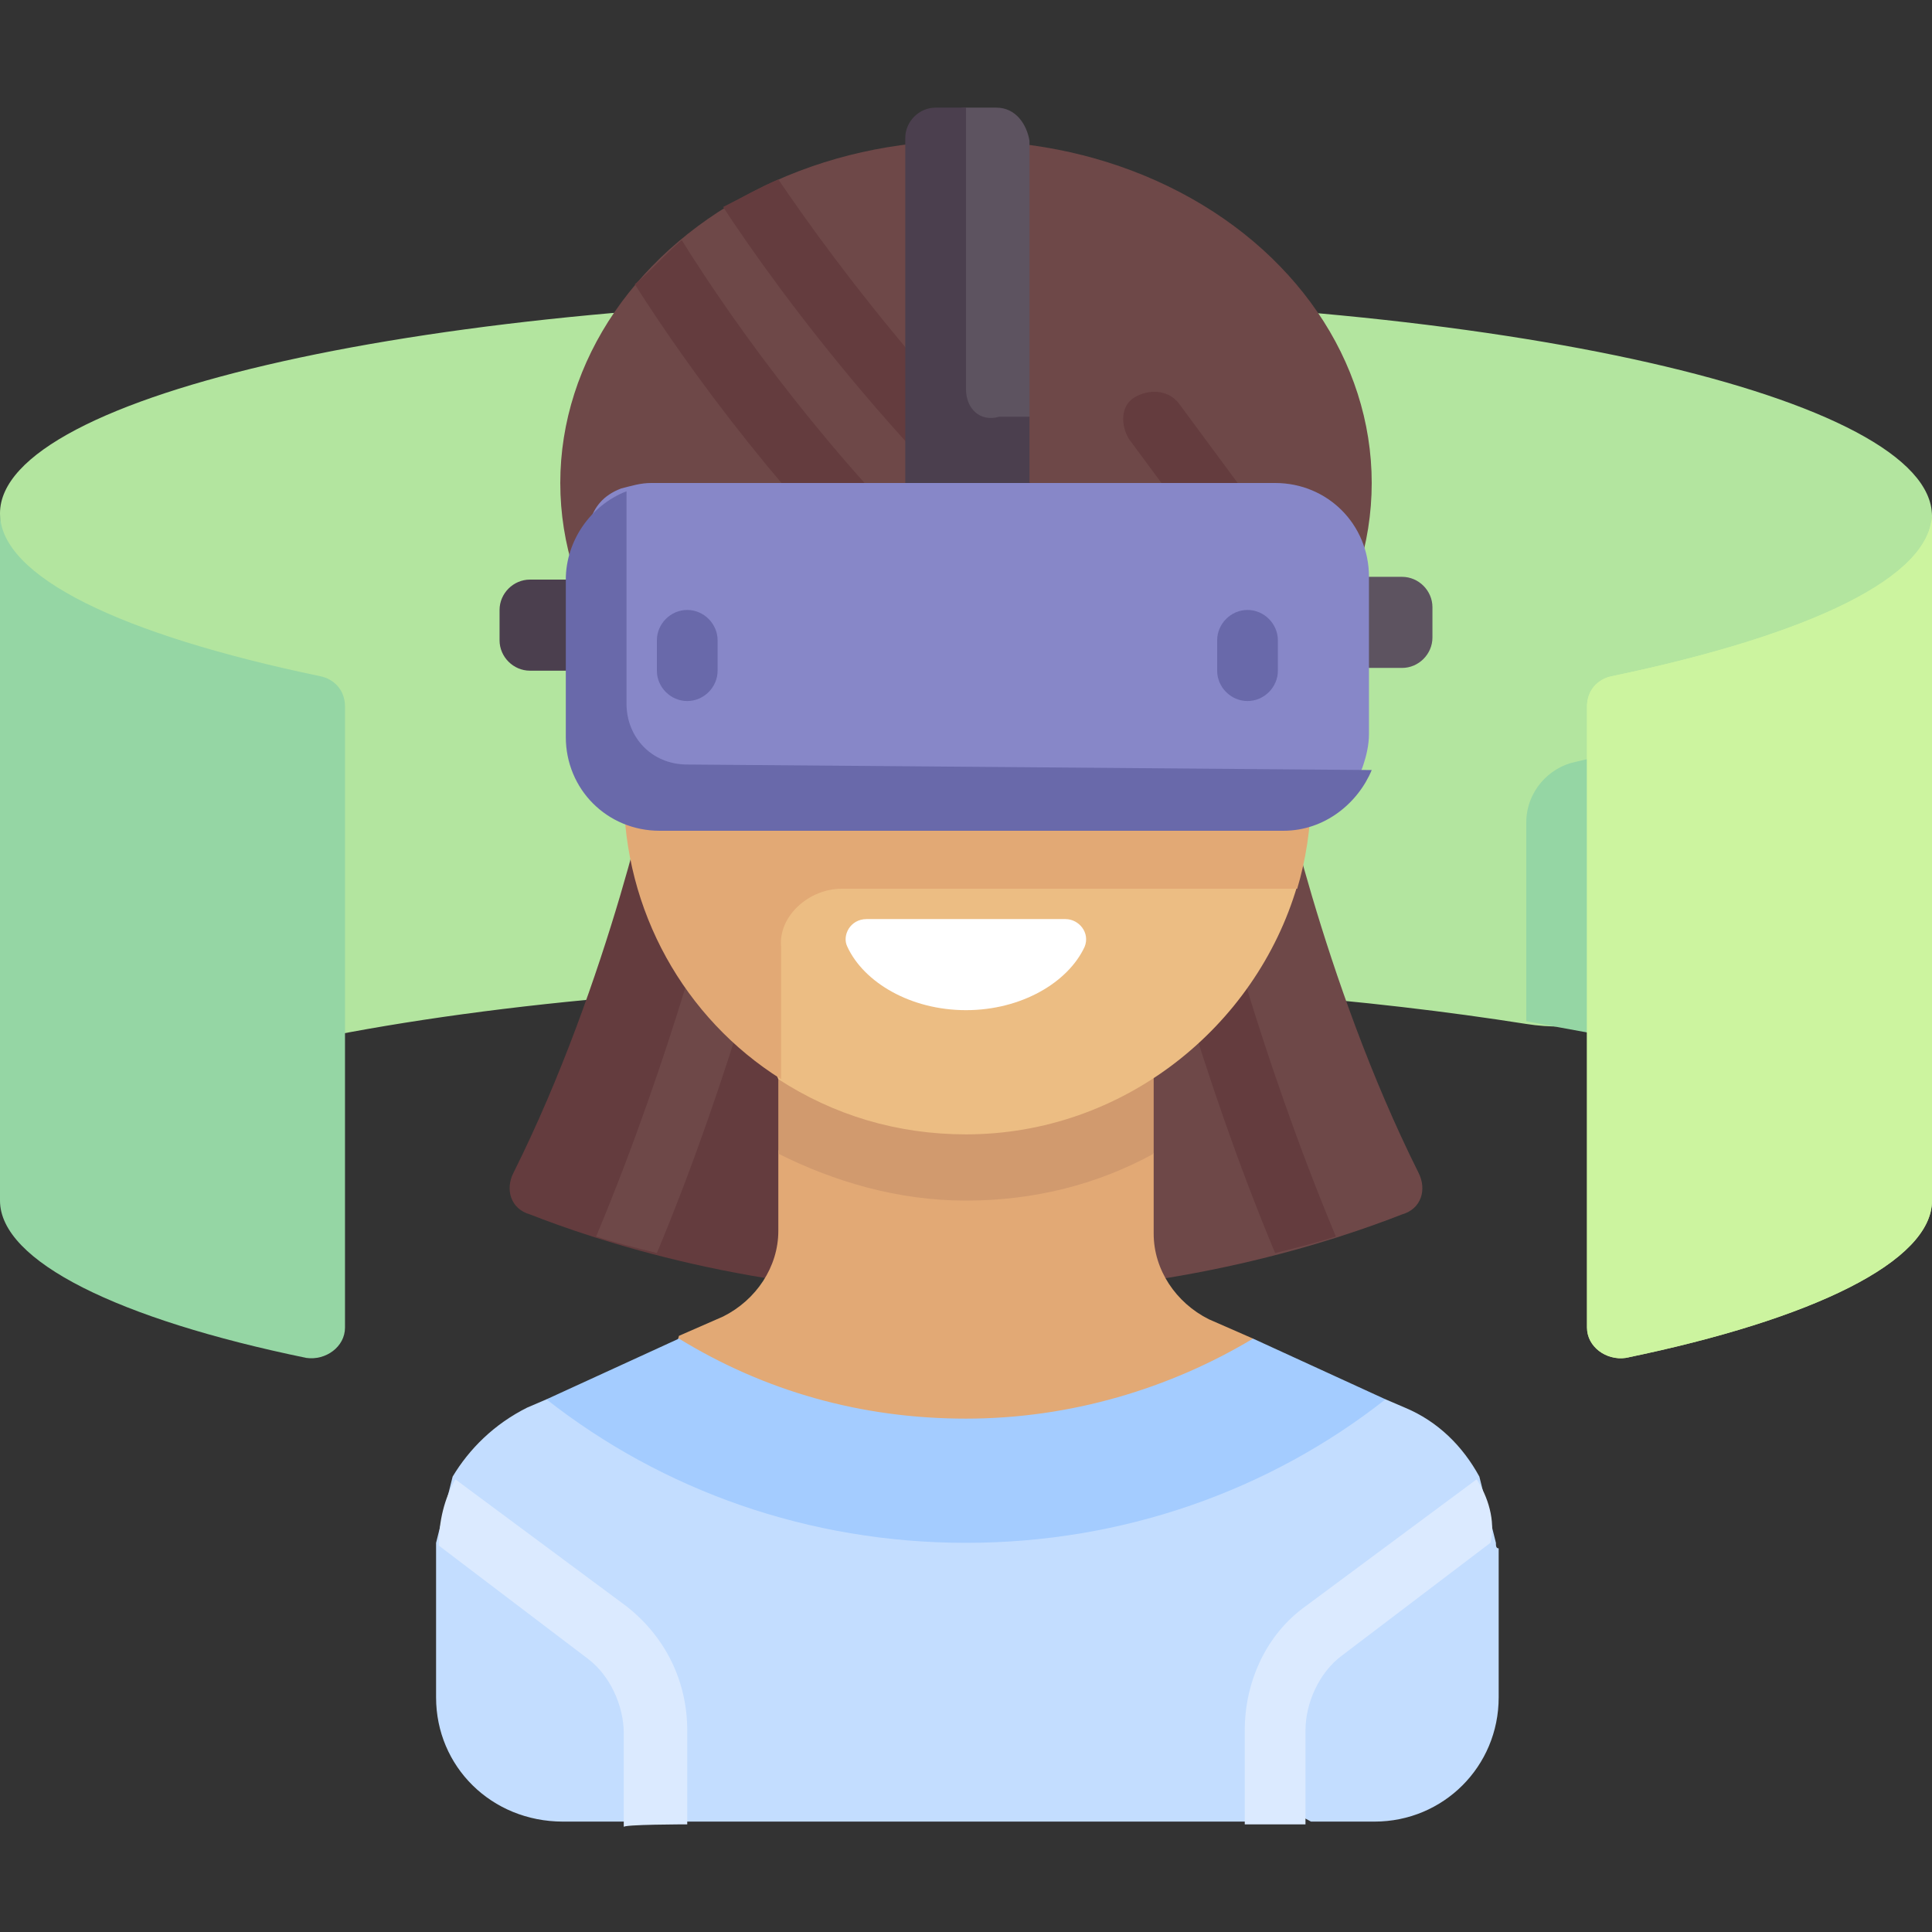 <?xml version="1.0" encoding="utf-8"?>
<!-- Generator: Adobe Illustrator 26.5.0, SVG Export Plug-In . SVG Version: 6.00 Build 0)  -->
<svg version="1.1" id="Capa_1" xmlns="http://www.w3.org/2000/svg" xmlns:xlink="http://www.w3.org/1999/xlink" x="0px" y="0px"
	 width="70px" height="70px" viewBox="0 0 70 70" style="enable-background:new 0 0 70 70;" xml:space="preserve">
<rect x="0" y="0" width="70" height="70" fill="#333333" stroke="none"/>
<style type="text/css">
	.st0{fill:#B3E59F;}
	.st1{fill:#95D6A4;}
	.st2{fill:#6E4848;}
	.st3{fill:#643C3E;}
	.st4{fill:#E2A975;}
	.st5{fill:#C3DDFF;}
	.st6{fill:#A4CCFF;}
	.st7{fill:#D19A6E;}
	.st8{fill:#ECBD83;}
	.st9{fill:#FFFFFF;}
	.st10{fill:#5D5360;}
	.st11{fill:#4B3F4E;}
	.st12{fill:#CCF49F;}
	.st13{fill:#8787C8;}
	.st14{fill:#6969AA;}
	.st15{fill:#DBEAFF;}
</style>
<g>
	<path class="st0" d="M69,28.1c0.8-3.6,1-9.4,1-9.4c0-4.3-15.7-7.9-35-7.9S0,14.3,0,18.6c0,0,0.1,6.9,0.8,9.7c1,3.6,3.1,11,9.4,9.6
		s15-2.3,24.8-2.3c7.6,0,14.6,0.6,20.3,1.5C62.2,38.2,68.7,29.3,69,28.1L69,28.1z"/>
	<path class="st1" d="M59.8,26.9c-0.8,0.2-1.8,0.5-2.7,0.7c-1,0.2-1.8,1.1-1.8,2.2V37c1.6,0.3,3.2,0.6,4.5,0.8V26.9z"/>
	<path class="st2" d="M46.3,27.7c0,0,1.6,7.8,5.1,14.8c0.3,0.6,0.1,1.3-0.6,1.5c-2.3,0.9-8.1,2.9-15.8,2.9V27.7H46.3z"/>
	<path class="st3" d="M42.6,30.8c0.6-0.1,1.2,0.2,1.4,0.8c0,0.1,1.6,6.5,4.4,13.2c-0.6,0.2-1.4,0.4-2.2,0.6
		c-2.8-6.7-4.3-13-4.5-13.3C41.7,31.6,42,30.9,42.6,30.8L42.6,30.8z"/>
	<path class="st3" d="M23.7,27.7c0,0-1.6,7.8-5.1,14.8c-0.3,0.6-0.1,1.3,0.6,1.5c2.3,0.9,8.1,2.9,15.8,2.9V27.7H23.7z"/>
	<path class="st2" d="M27.4,30.8c-0.6-0.1-1.2,0.2-1.4,0.8c0,0.1-1.6,6.5-4.4,13.2c0.6,0.2,1.4,0.4,2.2,0.6c2.8-6.7,4.3-13,4.5-13.3
		C28.4,31.6,28,30.9,27.4,30.8z"/>
	<ellipse class="st2" cx="35" cy="17.5" rx="14.7" ry="12.4"/>
	<path class="st3" d="M34.7,21c-4.6-4.4-8-9.1-10-12.3c-0.6,0.5-1.1,1.1-1.7,1.6c2.1,3.3,5.5,7.9,10.1,12.3c0.2,0.2,0.5,0.3,0.8,0.3
		s0.6-0.1,0.8-0.3C35.1,22.2,35.1,21.4,34.7,21L34.7,21z"/>
	<path class="st3" d="M28.2,6.5c-0.7,0.3-1.4,0.7-2,1c2.1,3.2,6.9,9.7,13.7,15.3c0.2,0.1,0.5,0.3,0.7,0.3c0.4,0,0.6-0.1,0.8-0.4
		c0.4-0.5,0.3-1.2-0.1-1.6C34.9,15.8,30.3,9.6,28.2,6.5z"/>
	<path class="st4" d="M45.4,48.5l-1.6-0.7c-1.2-0.6-2-1.8-2-3.1v-2.9l-2.2-4.1H30l-1.8,4v2.9c0,1.3-0.8,2.5-2,3.1l-1.6,0.7
		l-4.3,14.8h29.4L45.4,48.5z"/>
	<path class="st5" d="M54.2,55.9l-0.6-2.4c-0.6-1.1-1.5-2-2.7-2.5l-0.7-0.3L35,52.9l-15.2-2.2L19.1,51c-1.2,0.6-2.1,1.5-2.7,2.5
		l-0.6,2.4c0,0.1,0,0.1,0,0.2v5.4c0,2.5,2,4.5,4.6,4.5h2.2l1.2-0.5l1.1,0.5h20.3l1.2-0.6l1.1,0.6h2.3c2.5,0,4.5-2,4.5-4.5v-5.4
		C54.2,56.1,54.2,56,54.2,55.9L54.2,55.9z"/>
	<path class="st6" d="M50.2,50.7l-4.8-2.2c-3,1.8-6.6,2.9-10.4,2.9s-7.3-1-10.4-2.9l-4.8,2.2C24,54,29.3,55.9,35,55.9
		S46,54,50.2,50.7z"/>
	<path class="st7" d="M28.2,37.8v4c2,1,4.3,1.7,6.8,1.7s4.8-0.6,6.8-1.7v-4H28.2z"/>
	<path class="st8" d="M25.5,19.7v9c0,4.3,2.7,10.4,2.7,10.4c2,1.3,4.3,2,6.8,2c5.7,0,10.5-3.9,12-9l0.5-12.4L25.5,19.7z"/>
	<path class="st4" d="M30.5,32.2h16.5c0.3-1,0.5-2.2,0.5-3.4v-9.1H22.6v9c0,4.3,2.2,8.2,5.7,10.4v-4.8
		C28.2,33.2,29.3,32.2,30.5,32.2L30.5,32.2z"/>
	<path class="st9" d="M31.4,33.3c-0.6,0-0.9,0.6-0.7,1c0.6,1.3,2.3,2.3,4.3,2.3s3.7-1,4.3-2.3c0.2-0.5-0.2-1-0.7-1H31.4z"/>
	<path class="st10" d="M36.1,3.9H35c-0.6,0-1.1,0.5-1.1,1.1v11.1l3.4-1V5.1C37.2,4.5,36.8,3.9,36.1,3.9z"/>
	<path class="st11" d="M35,14.1V3.9h-1.1c-0.6,0-1.1,0.5-1.1,1.1v14.7h4.5v-4.6h-1.1C35.5,15.3,35,14.8,35,14.1L35,14.1z"/>
	<path class="st3" d="M45.2,20.9c-0.4,0-0.7-0.1-0.9-0.4l-3.4-4.6c-0.3-0.5-0.3-1.2,0.2-1.5s1.2-0.3,1.6,0.2l3.4,4.6
		c0.4,0.5,0.3,1.2-0.2,1.6C45.6,20.8,45.4,20.9,45.2,20.9z"/>
	<path class="st1" d="M0,18.6v24.9c0,2.2,4.3,4.3,11.1,5.7c0.7,0.1,1.4-0.4,1.4-1.1V25.6c0-0.6-0.4-1-0.9-1.1C4.4,23,0,20.9,0,18.6z
		"/>
	<path class="st12" d="M70,18.6v24.9c0,2.2-4.3,4.3-11.1,5.7c-0.7,0.1-1.4-0.4-1.4-1.1V25.6c0-0.6,0.4-1,0.9-1.1
		C65.6,23,70,20.9,70,18.6z"/>
	<path class="st11" d="M22.6,24.3h-3.4c-0.6,0-1.1-0.5-1.1-1.1v-1.1c0-0.6,0.5-1.1,1.1-1.1h3.4V24.3z"/>
	<path class="st10" d="M47.4,20.9h3.4c0.6,0,1.1,0.5,1.1,1.1v1.1c0,0.6-0.5,1.1-1.1,1.1h-3.4V20.9z"/>
	<path class="st13" d="M46.3,29.1H24.6c-1.9,0-3.4-1.5-3.4-3.4v-4.8c0-1.5,0-2.7,1.3-3.2c0.4-0.1,0.7-0.2,1.1-0.2h22.6
		c1.9,0,3.4,1.5,3.4,3.4v5.7c0,0.4-0.1,0.8-0.2,1.1C49,29,47.7,29.1,46.3,29.1L46.3,29.1z"/>
	<g>
		<path class="st14" d="M24.9,25.4c-0.6,0-1.1-0.5-1.1-1.1v-1.1c0-0.6,0.5-1.1,1.1-1.1c0.6,0,1.1,0.5,1.1,1.1v1.1
			C26,24.9,25.5,25.4,24.9,25.4z"/>
		<path class="st14" d="M45.2,25.4c-0.6,0-1.1-0.5-1.1-1.1v-1.1c0-0.6,0.5-1.1,1.1-1.1s1.1,0.5,1.1,1.1v1.1
			C46.3,24.9,45.8,25.4,45.2,25.4z"/>
		<path class="st14" d="M24.9,27.7c-1.3,0-2.2-1-2.2-2.2v-7.7c-1.3,0.5-2.2,1.8-2.2,3.2v5.7c0,1.9,1.5,3.4,3.4,3.4h22.6
			c1.5,0,2.7-1,3.2-2.2L24.9,27.7L24.9,27.7z"/>
	</g>
	<path class="st15" d="M53.5,53.6l-6.2,4.6c-1.4,1-2.2,2.7-2.2,4.5v3.4h2.2v-3.4c0-1,0.5-2.1,1.3-2.7l5.4-4.1
		C54.2,55.1,53.9,54.2,53.5,53.6L53.5,53.6z"/>
	<path class="st15" d="M24.9,66.1v-3.4c0-1.8-0.8-3.4-2.2-4.5l-6.2-4.6c-0.4,0.7-0.6,1.5-0.6,2.4l5.4,4.1c0.8,0.6,1.3,1.7,1.3,2.7
		v3.4C22.5,66.1,24.9,66.1,24.9,66.1z"/>
	<path class="st12" d="M70,18.6v24.9c0,2.2-4.3,4.3-11.1,5.7c-0.7,0.1-1.4-0.4-1.4-1.1V25.6c0-0.6,0.4-1,0.9-1.1
		C65.6,23,70,20.9,70,18.6z"/>
</g>
</svg>
